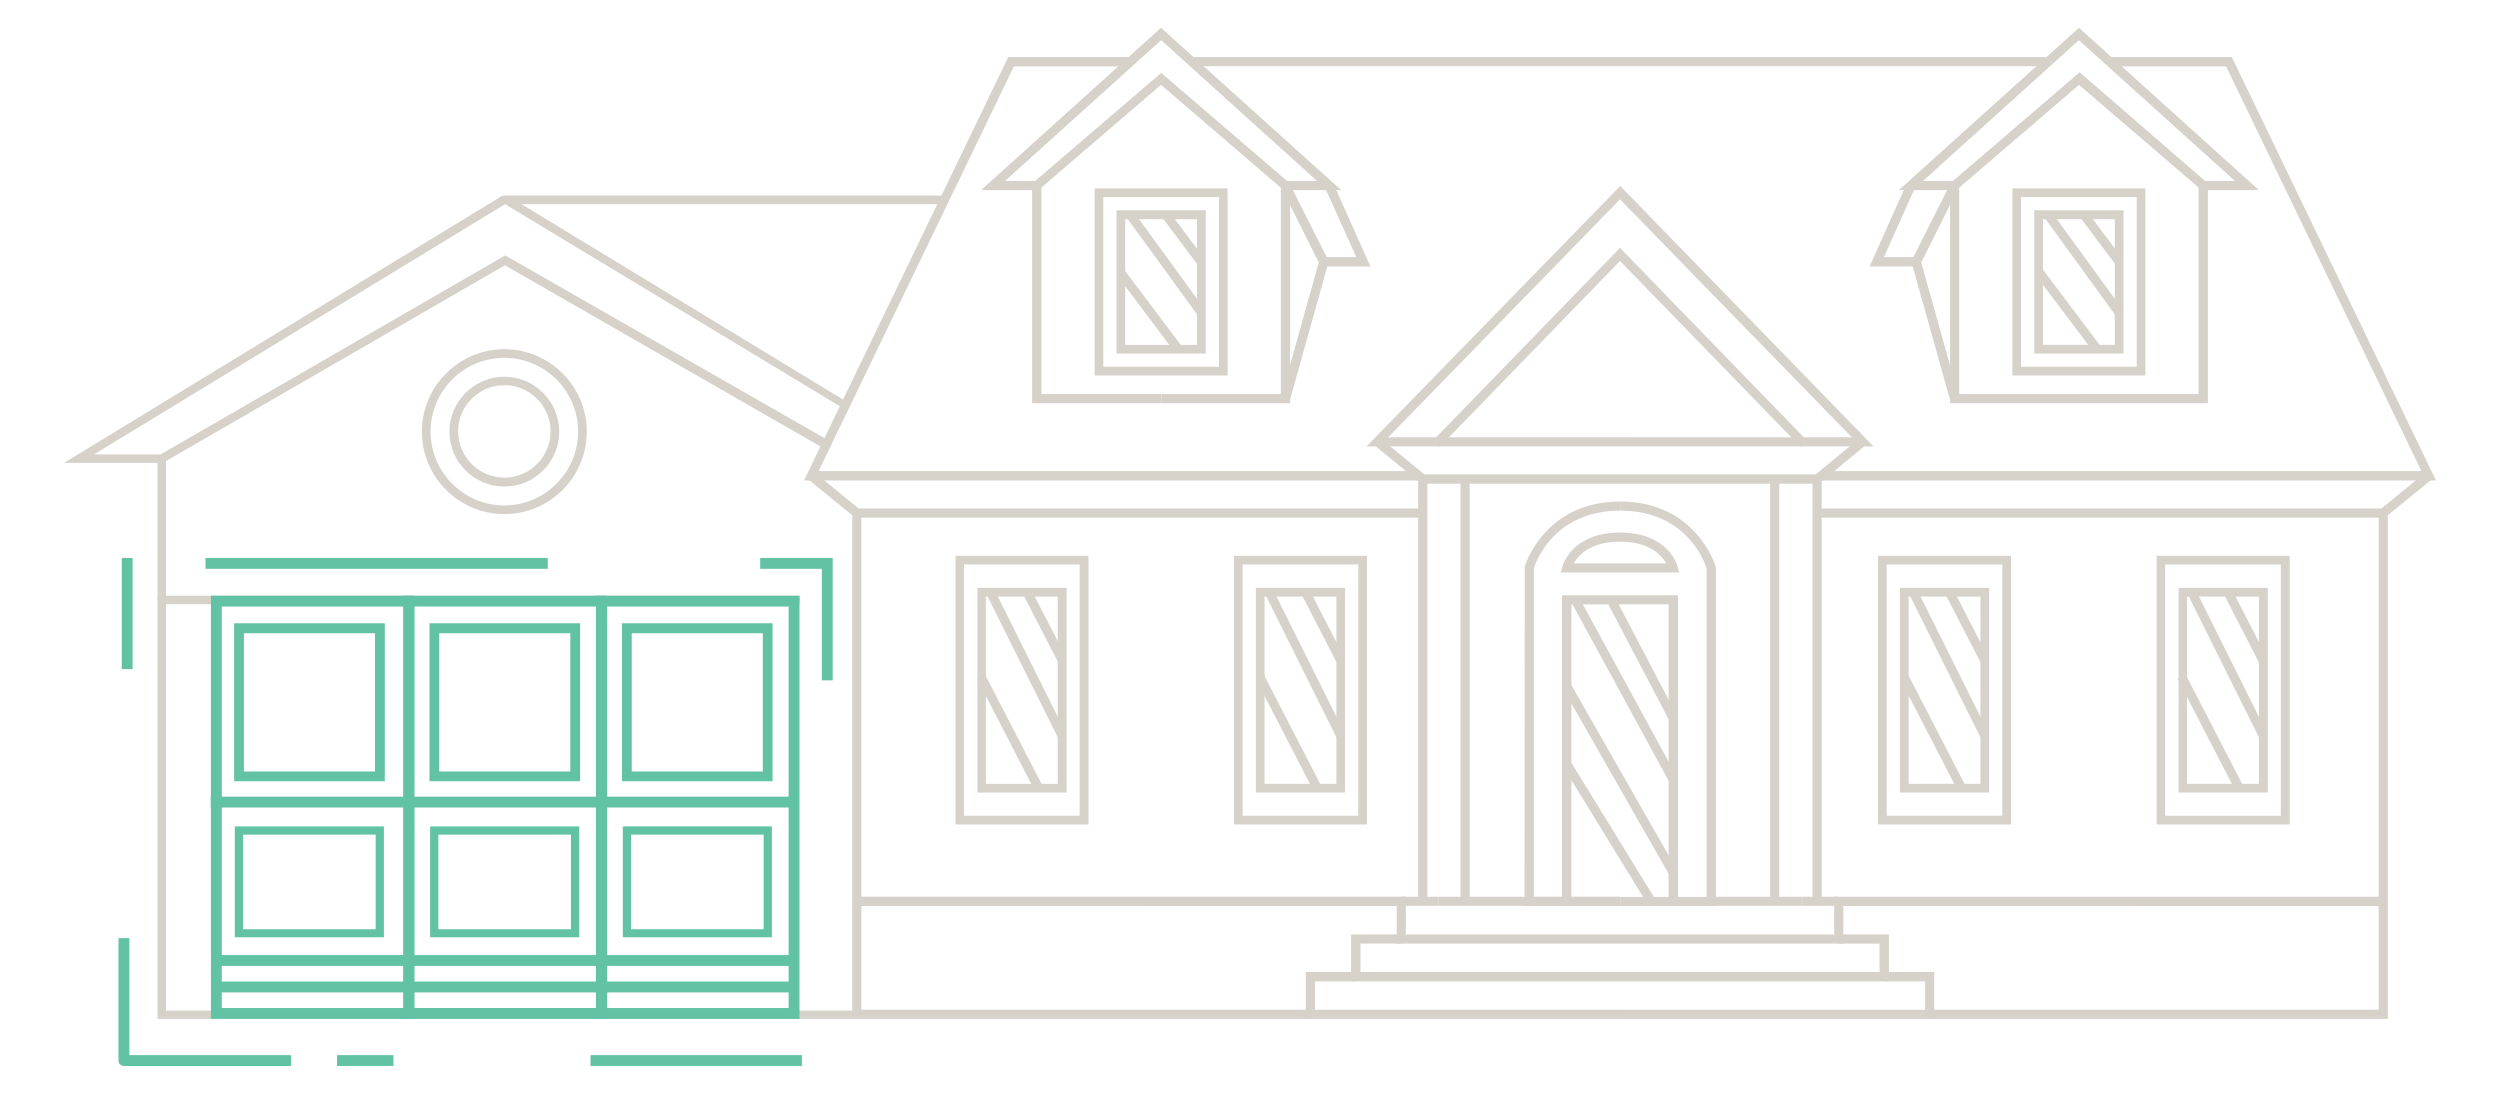 <svg xmlns="http://www.w3.org/2000/svg" id="Layer_1" viewBox="0 0 1152 504"><style>    .st0{fill:#d6d2ca}.st1{fill:#61c2a4}  </style><path d="M619.8 365.2h-41.1v-94.3h41.1v94.3zm-37.1-4h33.1v-86.3h-33.1v86.3z" class="st0"></path><path d="M607.5 270.9h4.2v35.6h-4.2z" class="st0" transform="matrix(.889 -.458 .458 .889 -64.547 310.987)"></path><path d="M599.3 269h4.2v73.5h-4.2z" class="st0" transform="matrix(.895 -.446 .446 .895 -73.248 300.586)"></path><path d="M591.7 308.8h4.2v57.6h-4.2z" class="st0" transform="rotate(-27.315 593.889 337.588)"></path><path d="M629.9 379.9h-61.3V256.1h61.3v123.8zm-57.3-4h53.3V260.1h-53.3v115.8zM491.5 365.2h-41.1v-94.3h41.1v94.3zm-37.2-4h33.1v-86.3h-33.1v86.3z" class="st0"></path><path d="M479.2 270.9h4.3v35.6h-4.3z" class="st0" transform="matrix(.889 -.458 .458 .889 -78.769 252.238)"></path><path d="M470.9 269h4.2v73.5h-4.2z" class="st0" transform="matrix(.895 -.446 .446 .895 -86.74 243.312)"></path><path d="M463.4 308.8h4.2v57.6h-4.2z" class="st0" transform="matrix(.888 -.459 .459 .888 -103.015 251.329)"></path><path d="M501.6 379.9h-61.3V256.1h61.3v123.8zm-57.4-4h53.3V260.1h-53.3v115.8zM555.6 162.9h-41.1v-66h41.1v66zm-37.1-4h33.1V101h-33.1v57.9z" class="st0"></path><path d="M543.3 96.2h4.2v27.1h-4.2z" class="st0" transform="matrix(.8 -.6 .6 .8 43.287 349.377)"></path><path d="M535.1 93.6h4.2v55.8h-4.2z" class="st0" transform="rotate(-36.021 537.267 121.464)"></path><path d="M527.6 121.4h4.2v43.9h-4.2z" class="st0" transform="rotate(-36.975 529.727 143.296)"></path><path d="M565.7 173h-61.3V86.8h61.3V173zm-57.3-4h53.3V90.8h-53.3V169zM478.5 87.6h-26.4L535 12.8l1.5 4.4-73.4 66.2H477l58.1-49.8 1.3 4.3z" class="st0"></path><path d="M618 87.6h-26.5l-57.9-49.7 1.5-4.3 58 49.8h13.8l-73.3-66.2 1.4-4.4zM535 185.8h-59.4V85.5h4.3v96.1H535z" class="st0"></path><path d="M594.5 185.8h-59.4v-4.2h55.1V85.5h4.3z" class="st0"></path><path d="M594.4 184.3l-4.1-1.2 17.4-62.2-17.3-34.5 3.8-1.9 18.1 35.9z" class="st0"></path><path d="M631.5 122.8H610v-4.3h15l-14.5-32.1 3.9-1.8zM663.6 205.7h-33.9l116.9-120 1.4 4.6-108.3 111.2h22.1l84.7-87.3 1.5 4.5zM662.7 413.2h41.9v4.2h-41.9z" class="st0"></path><path d="M746.5 417.5h-44l.1-156.4c.1-.3 8.9-30 44-30v4.2c-30.5 0-38.9 23.6-39.8 26.6v151.3h39.8v4.3z" class="st0"></path><path d="M746.5 263.8h-27.3l.7-2.6c.2-.6 4.3-15.8 26.6-15.8v4.2c-13.6 0-19.2 6.2-21.3 10h21.3v4.2zM724.1 415.3h-4.3v-141h26.7v4.2h-22.4zM645.7 413.2h16.9v4.2h-16.9z" class="st0"></path><path d="M746.5 434.8H643.6v-17.3H394.8v-4.3h253v17.4h98.7z" class="st0"></path><path d="M746.5 452.2H622.6v-21.6h23.1v4.2h-18.8v13.1h119.6z" class="st0"></path><path d="M746.5 469.5H601.7v-21.6h23.1v4.3h-18.9v13.1h140.6zM653.9 221.4H370.5l94.1-195.1h56.2v4.3h-53.6l-90 186.5h276.7z" class="st0"></path><path d="M655.7 238.5H394l-21.5-17.6 2.7-3.3 20.4 16.7h260.1zM746.5 222.9h-91.6l-21.5-17.7 2.6-3.3 20.4 16.7h90.1zM662.7 201.5h83.8v4.2h-83.8z" class="st0"></path><path d="M653.5 220.7h4.2v194.6h-4.2zM673 220.7h4.2v194.6H673zM603.8 469.5H392.7V236.4h4.2v228.9h206.9zM549.3 26.3h197.2v4.2H549.3zM1040.9 87.6h-26.4l-57.9-49.7 1.7-4.6 57.8 50.1h13.8l-73.4-66.2 1.5-4.4z" class="st0"></path><path d="M901.5 87.6H875l83-74.8 1.4 4.4-73.3 66.2h13.8l58.4-50.1 1.1 4.6zM1017.4 185.8H958v-4.2h55.1V85.5h4.3z" class="st0"></path><path d="M958 185.8h-59.4V85.5h4.2v96.1H958z" class="st0"></path><path d="M898.6 184.3l-17.9-63.9 18.1-35.9 3.8 1.9-17.3 34.5 17.4 62.2z" class="st0"></path><path d="M883 122.8h-21.5l17.1-38.2 3.9 1.8-14.4 32.1H883zM863.3 205.7h-33.8l-84.5-87 1.5-4.5 84.7 87.3h22.1L745 90.3l1.6-4.6zM788.4 413.2h41.9v4.2h-41.9z" class="st0"></path><path d="M790.6 417.5h-44v-4.2h39.8V261.9c-.9-3-9.3-26.6-39.8-26.6v-4.2c35.1 0 43.9 29.7 44 30l.1.6v155.8z" class="st0"></path><path d="M773.8 263.8h-27.3v-4.2h21.3c-2.1-3.7-7.7-10-21.3-10v-4.2c22.4 0 26.4 15.2 26.6 15.8l.7 2.6z" class="st0"></path><g><path d="M773.2 415.3h-4.3V278.5h-22.4v-4.2h26.7z" class="st0"></path></g><g><path d="M830.4 413.2h16.9v4.2h-16.9z" class="st0"></path></g><g><path d="M849.4 434.8H746.5v-4.2h98.7v-17.4h253v4.3H849.4z" class="st0"></path></g><g><path d="M870.4 452.2H746.5v-4.3h119.6v-13.1h-18.8v-4.2h23.1z" class="st0"></path></g><g><path d="M891.3 469.5H746.5v-4.2h140.6v-13.1h-18.8v-4.3h23z" class="st0"></path></g><g><path d="M1122.5 221.4H839.2v-4.3h276.6l-90-186.5h-53.6v-4.3h56.2l.6 1.2z" class="st0"></path></g><g><path d="M1099 238.5H837.3v-4.2h260.1l20.4-16.7 2.7 3.3z" class="st0"></path></g><g><path d="M838.1 222.9h-91.6v-4.3h90.1l20.4-16.7 2.6 3.3z" class="st0"></path></g><g><path d="M746.5 201.5h83.8v4.2h-83.8z" class="st0"></path></g><g><path d="M835.2 220.7h4.2v194.6h-4.2z" class="st0"></path></g><g><path d="M815.7 220.7h4.2v194.6h-4.2z" class="st0"></path></g><g><path d="M1100.3 469.5H889.2v-4.2h206.9V236.4h4.2z" class="st0"></path></g><g><path d="M746.5 26.3h197.2v4.2H746.5z" class="st0"></path></g><g><path d="M978.5 162.9h-41.1v-66h41.1v66zm-37.1-4h33.1V101h-33.1v57.9z" class="st0"></path><path d="M966.3 96.2h4.2v27.1h-4.2z" class="st0" transform="matrix(.8 -.6 .6 .8 127.916 603.182)"></path><path d="M958 93.6h4.2v55.8H958z" class="st0" transform="rotate(-36.021 960.193 121.453)"></path><path d="M950.5 121.4h4.2v43.9h-4.2z" class="st0" transform="matrix(.799 -.602 .602 .799 105.42 601.877)"></path><g><path d="M988.6 173h-61.3V86.8h61.3V173zm-57.3-4h53.3V90.8h-53.3V169z" class="st0"></path></g></g><g><path d="M1045 365.2h-41.1v-94.3h41.1v94.3zm-37.2-4h33.1v-86.3h-33.1v86.3z" class="st0"></path><path d="M1032.7 270.9h4.3v35.6h-4.3z" class="st0" transform="rotate(-27.227 1034.894 288.747)"></path><path d="M1024.4 269h4.2v73.5h-4.2z" class="st0" transform="matrix(.895 -.446 .446 .895 -28.539 490.377)"></path><path d="M1016.9 308.8h4.2v57.6h-4.2z" class="st0" transform="matrix(.888 -.459 .459 .888 -41.27 505.397)"></path><g><path d="M1055.1 379.9h-61.3V256.1h61.3v123.8zm-57.4-4h53.3V260.1h-53.3v115.8z" class="st0"></path></g></g><g><path d="M916.6 365.2h-41.1v-94.3h41.1v94.3zm-37.1-4h33.1v-86.3h-33.1v86.3z" class="st0"></path><path d="M904.4 270.9h4.2v35.6h-4.2z" class="st0" transform="rotate(-27.24 906.536 288.739)"></path><path d="M896.1 269h4.2v73.5h-4.2z" class="st0" transform="matrix(.895 -.446 .446 .895 -42.025 433.148)"></path><path d="M888.6 308.8h4.2v57.6h-4.2z" class="st0" transform="rotate(-27.315 890.832 337.588)"></path><g><path d="M926.7 379.9h-61.3V256.1h61.3v123.8zm-57.3-4h53.3V260.1h-53.3v115.8z" class="st0"></path></g></g><g><path d="M754.8 273.6h4.2v61h-4.2z" class="st0" transform="rotate(-27.65 756.97 304.034)"></path><path d="M746.5 271.3h4.2v93.6h-4.2z" class="st0" transform="rotate(-28.598 748.76 318.102)"></path><path d="M744.4 309.7h4.2v99.1h-4.2z" class="st0" transform="rotate(-29.727 746.501 359.159)"></path></g><g><path d="M739.3 346.4h4.2v74.4h-4.2z" class="st0" transform="rotate(-31.56 741.502 383.618)"></path></g><g><path d="M75 213.3H29.5L231.6 90.1l2.1 3.4L43.3 209.4H74l158.8-91.7.8 4z" class="st0"></path><path d="M379.4 206.5l-147-84.4.4-4.4L380.1 202l7.9-14.2-155.9-94.1 3.3-2.6 155 94.2zM72.6 211.4h3.9v65.5h-3.9z" class="st0"></path><path d="M392.7 469.5H72.6v-195h295.9v3.9h-292v187.3h318.3" class="st0"></path></g><g><path d="M432.8 94.1H236.2l-4.1-1.1-.5-2.9h203.9z" class="st0"></path></g><g><path d="M279.6 469.5H186v-195h93.6v195zm-88.6-5h83.6v-185H191v185z" class="st1"></path><path d="M190.8 469.5H97.2v-195h93.6v195zm-88.6-5h83.6v-185h-83.6v185zM368.4 469.5h-93.6v-195h93.6v195zm-88.6-5h83.6v-185h-83.6v185z" class="st1"></path><path d="M97.1 367.1h270.1v5H97.1zM99.8 440.1h264.8v5H99.8zM99.8 452.3h264.8v5H99.8z" class="st1"></path></g><g><path d="M232.4 236.9c-21 0-38-17.1-38-38s17.1-38 38-38 38 17.1 38 38-17 38-38 38zm0-72c-18.8 0-34 15.3-34 34s15.3 34 34 34 34-15.3 34-34-15.2-34-34-34z" class="st0"></path></g><g><path d="M232.4 224.2c-14 0-25.3-11.4-25.3-25.3s11.4-25.3 25.3-25.3 25.3 11.4 25.3 25.3-11.3 25.3-25.3 25.3zm0-46.7c-11.8 0-21.3 9.6-21.3 21.3s9.6 21.3 21.3 21.3 21.3-9.6 21.3-21.3-9.5-21.3-21.3-21.3z" class="st0"></path></g><g><path d="M94.7 257.1h157.7v5H94.7z" class="st1"></path></g><g><path d="M134.1 491.2h-77c-1.4 0-2.5-1.1-2.5-2.5v-56.4h5v53.9h74.5v5z" class="st1"></path></g><g><path d="M155.3 486.2h26v5h-26z" class="st1"></path></g><g><path d="M383.7 313.5h-5v-51.4h-28.4v-5h33.4z" class="st1"></path></g><g><path d="M272.1 486.2h97.4v5h-97.4z" class="st1"></path></g><g><path d="M56.1 257.1h5v51.2h-5z" class="st1"></path></g><g><path d="M356 360h-69.4v-72.8H356V360zm-64.9-4.5h60.4v-63.7h-60.4v63.7z" class="st1"></path></g><g><path d="M267.3 360h-69.4v-72.8h69.4V360zm-64.9-4.5h60.4v-63.7h-60.4v63.7z" class="st1"></path></g><g><path d="M177.3 360h-69.4v-72.8h69.4V360zm-64.9-4.5h60.4v-63.7h-60.4v63.7z" class="st1"></path></g><g><path d="M176.9 431.9h-68.7v-51.1h68.7v51.1zm-64.9-3.7h61.1v-43.6H112v43.6z" class="st1"></path></g><g><path d="M266.9 431.9h-68.7v-51.1h68.7v51.1zm-64.9-3.7h61.1v-43.6H202v43.6z" class="st1"></path></g><g><path d="M355.7 431.9H287v-51.1h68.7v51.1zm-64.9-3.7h61.1v-43.6h-61.1v43.6z" class="st1"></path></g></svg>